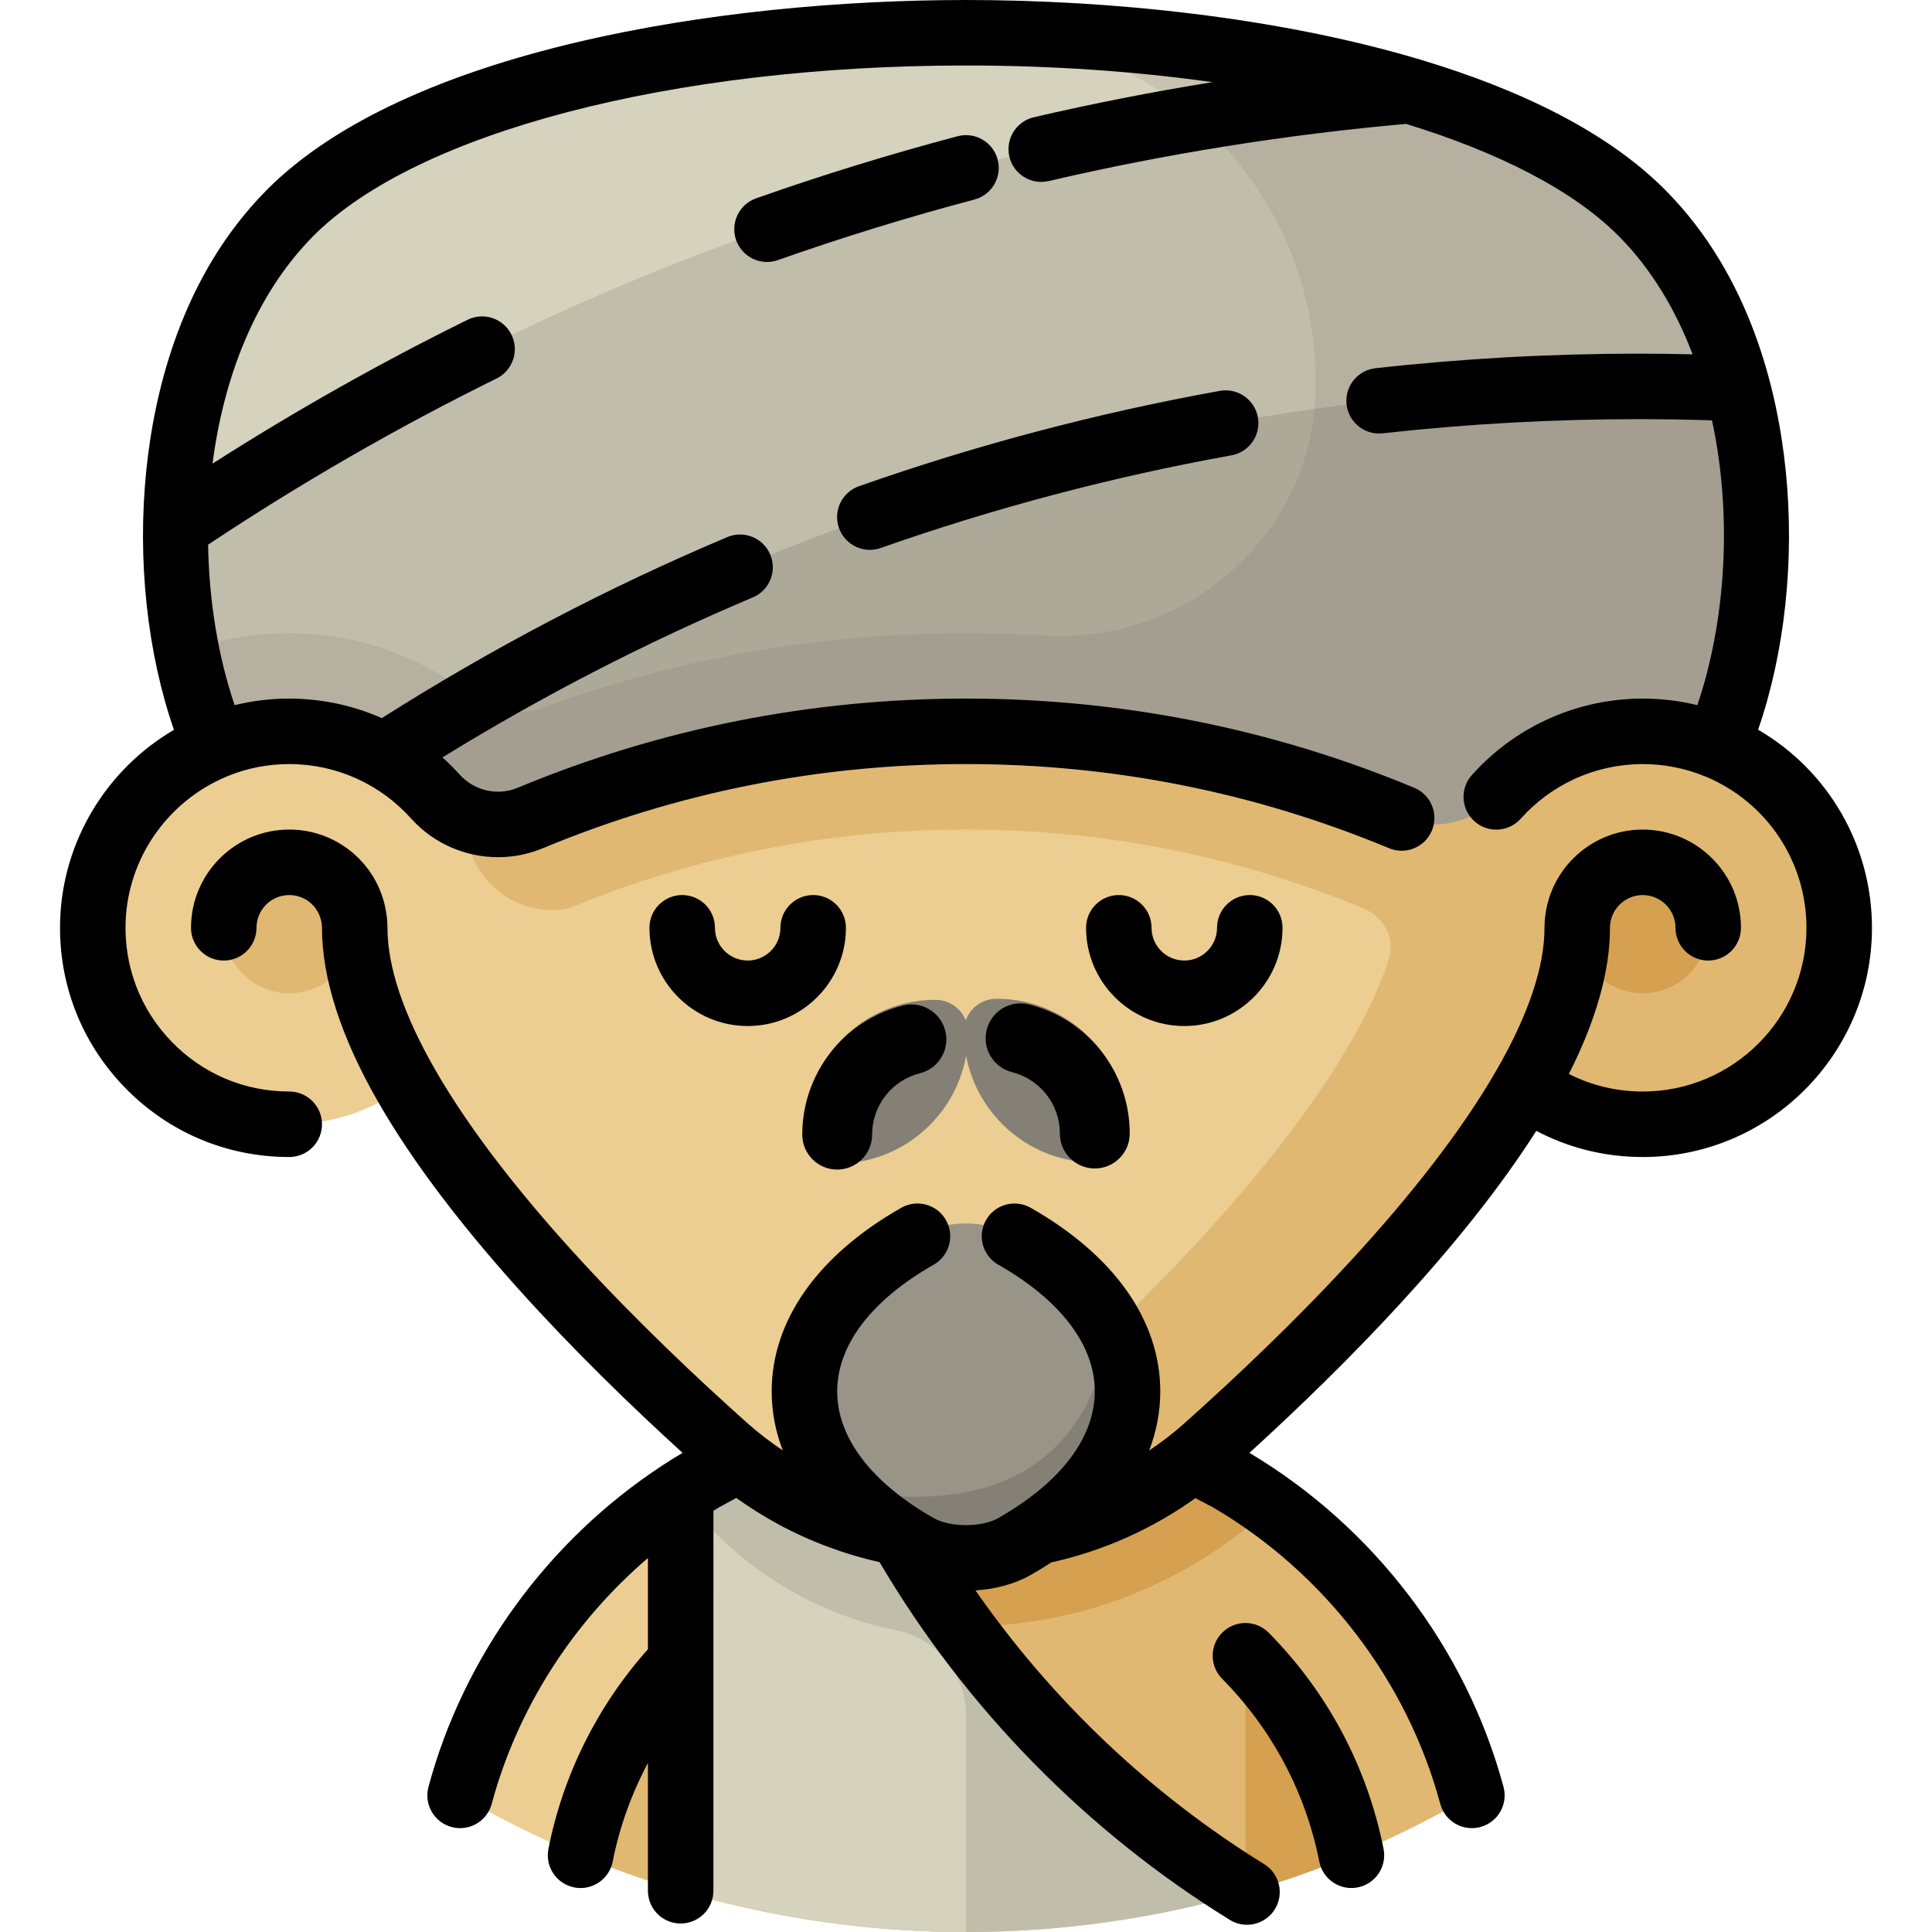 <?xml version="1.0" encoding="iso-8859-1"?>
<!-- Uploaded to: SVG Repo, www.svgrepo.com, Generator: SVG Repo Mixer Tools -->
<svg height="800px" width="800px" version="1.1" id="Layer_1" xmlns="http://www.w3.org/2000/svg" xmlns:xlink="http://www.w3.org/1999/xlink" 
	 viewBox="0 0 512.002 512.002" xml:space="preserve">
<path style="fill:#E1B872;" d="M378.829,482.003c0.28-0.146,0.557-0.297,0.837-0.444c3.513-1.848,6.984-3.766,10.402-5.763
	c-9.599-35.621-33.213-65.699-64.345-83.886c-20.398-11.774-44.479-18.757-69.723-18.757s-49.326,6.983-69.722,18.757
	c-31.132,18.186-54.746,48.263-64.345,83.886c39.362,23.002,85.153,36.199,134.032,36.206c0.001,0,0.001,0,0.002,0
	c0.012,0,0.022,0,0.034,0s0.022,0,0.034,0c0.001,0,0.001,0,0.002,0C300.331,511.994,342.092,501.155,378.829,482.003z"/>
<g>
	<path style="fill:#D5A150;" d="M325.723,391.909c-20.398-11.773-44.479-18.756-69.723-18.756l-45.131,29.587l45.131,28.267
		c29.264,0,57.387-10.721,79.188-30.188c0.581-0.518,1.184-1.066,1.771-1.594C333.338,396.61,329.588,394.167,325.723,391.909z"/>
	<path style="fill:#D5A150;" d="M330.051,438.793v62.756c9.599-2.777,18.975-6.083,28.095-9.878
		C354.108,471.273,344.115,453.016,330.051,438.793z"/>
</g>
<path style="fill:#C1BDAB;" d="M224.225,376.871c-13.532,3.194-26.338,8.335-37.948,15.037c-1.461,0.854-4.46,2.723-5.888,3.629
	V501.09c23.496,6.798,49.888,10.905,75.575,10.909c0.001,0,0.001,0,0.002,0c0.012,0,0.022,0,0.034,0s0.022,0,0.034,0
	c0.001,0,0.001,0,0.002,0c25.842-0.003,50.811-3.718,74.433-10.595C283.209,472.231,245.766,428.692,224.225,376.871z"/>
<path style="fill:#ECCE93;" d="M180.389,395.537c-28.29,18.404-49.452,46.837-58.457,80.257
	C161.303,498.803,207.108,512,255.999,512v-57.265c0-10.992-7.726-20.504-18.503-22.665
	C214.162,427.394,193.965,414.047,180.389,395.537z"/>
<path style="fill:#E1B872;" d="M153.854,491.669c8.624,3.589,17.482,6.723,26.535,9.402l23.141-20.606l-23.141-40.04
	C167.152,454.405,157.74,472.04,153.854,491.669z"/>
<path style="fill:#D5D2BD;" d="M255.999,454.735c0-10.992-7.726-20.504-18.503-22.663c-23.334-4.677-43.532-18.025-57.108-36.533
	v44.889v60.646v0.018c0.336,0.1,0.675,0.191,1.01,0.289c0.183,0.053,0.366,0.104,0.548,0.157
	c23.509,6.802,48.35,10.463,74.052,10.463V454.735z"/>
<path style="fill:#E1B872;" d="M435.344,193.808c-8.491,0-16.499,2.046-23.58,5.65c-18.707-70.766-77.578-134.247-148.269-138.476
	c-2.485-0.149-4.982-0.235-7.495-0.235c-57.086,0-107.264,38.955-136.113,90.392c-0.001,0-0.001-0.001-0.002-0.001h-0.001
	c-0.027,0.049-0.052,0.097-0.079,0.145c-0.989,1.768-1.953,3.55-2.892,5.346c-0.057,0.11-0.116,0.218-0.174,0.327
	c-0.959,1.844-1.892,3.703-2.795,5.574c-0.029,0.059-0.058,0.118-0.087,0.177c-0.927,1.922-1.825,3.856-2.691,5.804
	c-0.007,0.015-0.013,0.029-0.02,0.044c-0.878,1.973-1.726,3.957-2.541,5.954c-0.051,0.126-0.104,0.252-0.155,0.378
	c-0.757,1.862-1.483,3.734-2.185,5.614c-0.081,0.218-0.162,0.435-0.242,0.653c-0.678,1.837-1.331,3.683-1.954,5.537
	c-0.081,0.241-0.16,0.483-0.24,0.723c-0.619,1.861-1.215,3.728-1.778,5.604c-0.057,0.19-0.111,0.38-0.167,0.569
	c-0.581,1.951-1.136,3.906-1.656,5.87L210.33,396.281c13.921,7.549,29.603,11.584,45.672,11.584c23.524,0,46.228-8.64,63.775-24.308
	c26.391-23.566,64.379-60.802,84.499-95.898c8.673,6.46,19.425,10.285,31.071,10.285c28.756,0,52.068-23.311,52.068-52.068
	S464.1,193.808,435.344,193.808z"/>
<path style="fill:#ECCE93;" d="M255.999,219.842c-36.539,0-72.02,7.056-105.458,20.972l-0.569,0.094
	c-10.698,1.753-20.956-4.349-24.993-14.411c-4.707-11.73-13.561-21.348-24.752-27.042c-8.091-4.117-17.393-6.198-27.241-5.519
	c-26.371,1.819-47.42,23.614-48.365,50.03c-1.06,29.627,22.643,53.978,52.033,53.978c11.646,0,22.397-3.825,31.071-10.285
	c20.12,35.096,58.108,72.333,84.499,95.898c5.562,4.966,11.645,9.221,18.103,12.723c23.306-0.148,45.77-8.761,63.164-24.294
	c31.87-28.458,80.645-76.849,94.448-117.334c1.9-5.572-0.952-11.551-6.393-13.803c-0.03-0.013-0.061-0.025-0.091-0.038
	C328.021,226.898,292.539,219.842,255.999,219.842z"/>
<circle style="fill:#D5A150;" cx="435.344" cy="245.876" r="17.356"/>
<circle style="fill:#E1B872;" cx="76.655" cy="245.876" r="17.356"/>
<path style="fill:#C1BDAB;" d="M435.344,56.658c-0.077-0.079-0.15-0.161-0.229-0.238c-63.327-63.655-294.905-63.655-358.232,0
	c-0.078,0.078-0.152,0.16-0.229,0.238C41.608,92.168,40.218,158.082,56.996,197.66c6.066-2.476,12.7-3.852,19.657-3.852
	c0.931,0,1.857,0.027,2.777,0.075c0.301,0.016,0.596,0.047,0.894,0.068c0.618,0.043,1.237,0.086,1.849,0.15
	c0.347,0.037,0.69,0.088,1.034,0.132c0.559,0.071,1.117,0.14,1.67,0.228c0.359,0.057,0.713,0.126,1.068,0.191
	c0.533,0.096,1.067,0.193,1.594,0.305c0.356,0.076,0.709,0.162,1.062,0.245c0.522,0.123,1.043,0.248,1.559,0.386
	c0.345,0.093,0.686,0.193,1.027,0.292c0.52,0.15,1.037,0.307,1.549,0.473c0.326,0.106,0.651,0.218,0.975,0.33
	c0.523,0.18,1.041,0.369,1.556,0.567c0.303,0.117,0.605,0.235,0.906,0.358c0.531,0.215,1.058,0.44,1.579,0.671
	c0.274,0.121,0.548,0.244,0.82,0.371c0.547,0.255,1.088,0.521,1.625,0.793c0.237,0.12,0.474,0.24,0.709,0.363
	c0.575,0.303,1.141,0.62,1.703,0.944c0.187,0.109,0.377,0.213,0.563,0.324c0.625,0.37,1.238,0.757,1.846,1.151
	c0.115,0.075,0.233,0.147,0.347,0.222c0.717,0.476,1.422,0.966,2.114,1.475c0.002,0.001,0.005,0.003,0.007,0.005
	c2.876,2.12,5.526,4.529,7.909,7.183c0.021,0.024,0.044,0.044,0.066,0.068c6.333,6.998,16.352,9.228,25.071,5.599
	c35.552-14.795,74.551-22.97,115.461-22.97s79.909,8.175,115.461,22.97c8.72,3.629,18.74,1.399,25.071-5.599
	c0.021-0.023,0.044-0.044,0.066-0.068c2.382-2.654,5.032-5.063,7.909-7.183c0.002-0.001,0.005-0.003,0.007-0.005
	c0.692-0.509,1.397-1.001,2.114-1.475c0.115-0.076,0.233-0.148,0.347-0.222c0.607-0.396,1.221-0.781,1.846-1.151
	c0.186-0.111,0.376-0.216,0.563-0.324c0.561-0.324,1.128-0.64,1.703-0.944c0.235-0.124,0.472-0.243,0.709-0.363
	c0.537-0.273,1.077-0.538,1.625-0.793c0.272-0.126,0.546-0.249,0.82-0.371c0.523-0.231,1.048-0.456,1.579-0.671
	c0.301-0.121,0.603-0.241,0.906-0.358c0.515-0.198,1.034-0.385,1.556-0.567c0.324-0.112,0.648-0.223,0.975-0.33
	c0.513-0.167,1.03-0.322,1.549-0.473c0.341-0.1,0.683-0.199,1.027-0.292c0.516-0.138,1.037-0.264,1.559-0.386
	c0.354-0.083,0.706-0.169,1.062-0.245c0.528-0.112,1.061-0.209,1.594-0.305c0.356-0.064,0.71-0.134,1.068-0.191
	c0.553-0.088,1.112-0.157,1.67-0.228c0.345-0.044,0.687-0.095,1.034-0.132c0.612-0.065,1.23-0.108,1.849-0.15
	c0.299-0.021,0.595-0.052,0.894-0.068c0.92-0.049,1.846-0.075,2.777-0.075c6.957,0,13.591,1.375,19.657,3.852
	C471.78,158.082,470.389,92.168,435.344,56.658z"/>
<path style="fill:#D5D2BD;" d="M373.677,24.015c3.168,0.949,6.268,1.944,9.298,2.981C289.714-4.922,128.157,4.88,76.884,56.42
	c-0.078,0.078-0.152,0.16-0.229,0.238c-21.311,21.594-30.159,54.429-30.063,85.75c-0.003-0.937-0.008-1.874,0.006-2.815
	C141.566,75.57,253.223,34.416,373.677,24.015z"/>
<path style="fill:#ADA999;" d="M460.495,102.965c-8.724-0.368-17.492-0.565-26.308-0.565c-122.536,0-236.672,35.946-332.454,97.86
	c0.294,0.163,0.592,0.322,0.883,0.489c0.187,0.109,0.377,0.213,0.563,0.324c0.625,0.37,1.238,0.757,1.846,1.151
	c0.115,0.075,0.233,0.147,0.347,0.222c0.717,0.476,1.422,0.966,2.114,1.475c0.002,0.001,0.005,0.003,0.007,0.005
	c2.876,2.12,5.526,4.529,7.909,7.183c0.021,0.024,0.044,0.044,0.066,0.068c6.333,6.998,16.352,9.228,25.071,5.599
	c35.552-14.795,74.551-22.97,115.461-22.97s79.909,8.175,115.461,22.97c8.72,3.629,18.74,1.399,25.071-5.599
	c0.021-0.023,0.044-0.044,0.066-0.068c2.382-2.654,5.032-5.063,7.909-7.183c0.002-0.001,0.005-0.003,0.007-0.005
	c0.692-0.509,1.397-1.001,2.114-1.475c0.115-0.076,0.233-0.148,0.347-0.222c0.607-0.396,1.221-0.781,1.845-1.151
	c0.186-0.111,0.376-0.216,0.564-0.324c0.561-0.324,1.128-0.64,1.703-0.944c0.235-0.124,0.472-0.243,0.709-0.363
	c0.537-0.273,1.077-0.538,1.624-0.793c0.272-0.126,0.546-0.249,0.82-0.371c0.523-0.231,1.048-0.456,1.579-0.671
	c0.301-0.121,0.603-0.241,0.906-0.358c0.515-0.198,1.034-0.385,1.556-0.567c0.324-0.112,0.648-0.223,0.975-0.33
	c0.513-0.167,1.03-0.322,1.549-0.473c0.341-0.1,0.683-0.199,1.027-0.292c0.516-0.138,1.037-0.264,1.559-0.386
	c0.354-0.083,0.706-0.169,1.062-0.245c0.528-0.112,1.061-0.209,1.594-0.305c0.356-0.064,0.71-0.134,1.068-0.191
	c0.553-0.088,1.112-0.157,1.67-0.228c0.345-0.044,0.687-0.095,1.034-0.132c0.612-0.065,1.23-0.108,1.849-0.15
	c0.298-0.021,0.595-0.052,0.894-0.068c0.92-0.049,1.846-0.075,2.777-0.075c6.957,0,13.591,1.375,19.657,3.852
	C465.876,172.008,469.103,135.296,460.495,102.965z"/>
<path style="opacity:0.1;fill:#47423F;enable-background:new    ;" d="M435.344,56.658c-0.077-0.079-0.15-0.161-0.229-0.238
	C403.485,24.625,329.878,8.713,256.227,8.679c51.106,0.073,92.487,41.55,92.433,92.661c-0.001,0.904-0.015,1.805-0.042,2.702
	c-1.126,37.875-34.148,66.744-71.967,64.377c-6.85-0.429-13.735-0.644-20.654-0.644c-38.617,0-76.262,6.638-112.114,19.751
	c-6.496,2.375-13.707,1.071-19.153-3.191c-0.029-0.023-0.059-0.046-0.088-0.068l-1.509-1.147c-0.065-0.049-0.131-0.097-0.196-0.146
	l-1.969-1.451l-0.238-0.116c-0.321-0.219-0.644-0.437-0.968-0.653c-0.193-0.127-0.389-0.255-0.597-0.386
	c-0.889-0.576-1.784-1.136-2.662-1.659c-0.265-0.159-0.533-0.312-0.869-0.503c-0.855-0.494-1.717-0.974-2.551-1.413
	c-0.308-0.163-0.617-0.32-0.927-0.479l-0.174-0.088c-0.793-0.403-1.59-0.794-2.412-1.177c-0.41-0.191-0.824-0.376-1.252-0.567
	c-0.787-0.349-1.582-0.687-2.345-0.995c-0.461-0.187-0.924-0.37-1.372-0.542c-0.788-0.303-1.582-0.592-2.306-0.842
	c-0.502-0.175-1.007-0.347-1.526-0.515c-0.776-0.252-1.559-0.489-2.344-0.716c-0.502-0.146-1.004-0.29-1.488-0.42
	c-0.796-0.214-1.599-0.41-2.342-0.584l-0.167-0.039c-0.488-0.117-0.977-0.229-1.435-0.326c-0.757-0.163-1.522-0.307-2.288-0.445
	l-0.389-0.072c-0.461-0.084-0.922-0.168-1.341-0.233c-0.838-0.133-1.682-0.244-2.537-0.352l-0.14-0.02
	c-0.473-0.064-0.948-0.123-1.401-0.17c-0.916-0.096-1.842-0.167-2.702-0.226c-0.464-0.039-0.927-0.074-1.422-0.101
	c-1.404-0.073-2.79-0.11-4.119-0.11c-9.327,0-18.441,1.655-27.138,4.885c1.769,9.023,4.295,17.488,7.48,25.001
	c6.066-2.476,12.7-3.852,19.657-3.852c0.931,0,1.857,0.027,2.777,0.075c0.301,0.016,0.596,0.047,0.894,0.068
	c0.618,0.043,1.237,0.086,1.849,0.15c0.347,0.037,0.69,0.088,1.034,0.132c0.559,0.071,1.117,0.14,1.67,0.228
	c0.359,0.057,0.713,0.126,1.068,0.191c0.533,0.096,1.067,0.193,1.594,0.305c0.356,0.076,0.709,0.162,1.062,0.245
	c0.522,0.123,1.043,0.248,1.559,0.386c0.345,0.093,0.686,0.193,1.027,0.292c0.52,0.15,1.037,0.307,1.549,0.473
	c0.326,0.106,0.651,0.218,0.975,0.33c0.523,0.181,1.041,0.369,1.556,0.567c0.303,0.117,0.605,0.235,0.906,0.358
	c0.531,0.215,1.058,0.44,1.579,0.671c0.274,0.121,0.548,0.244,0.82,0.371c0.547,0.255,1.088,0.521,1.625,0.793
	c0.237,0.12,0.474,0.24,0.709,0.363c0.575,0.303,1.141,0.62,1.703,0.944c0.187,0.109,0.377,0.213,0.563,0.324
	c0.625,0.37,1.238,0.757,1.846,1.151c0.115,0.075,0.233,0.147,0.347,0.222c0.717,0.476,1.422,0.966,2.114,1.475
	c0.002,0.001,0.005,0.003,0.007,0.005c2.876,2.12,5.559,4.562,7.941,7.217c6.333,6.998,16.384,9.261,25.105,5.633
	c35.552-14.795,74.551-22.97,115.461-22.97s79.909,8.175,115.461,22.97c8.72,3.629,18.772,1.365,25.105-5.633
	c2.382-2.654,5.064-5.097,7.941-7.217c0.002-0.001,0.005-0.003,0.007-0.005c0.692-0.509,1.397-1.001,2.114-1.475
	c0.115-0.076,0.233-0.148,0.347-0.222c0.607-0.396,1.221-0.781,1.846-1.151c0.186-0.111,0.376-0.216,0.563-0.324
	c0.561-0.324,1.128-0.64,1.703-0.944c0.235-0.124,0.472-0.243,0.709-0.363c0.537-0.273,1.077-0.538,1.625-0.793
	c0.272-0.126,0.546-0.249,0.82-0.371c0.523-0.231,1.048-0.456,1.579-0.671c0.301-0.121,0.603-0.241,0.906-0.358
	c0.515-0.198,1.034-0.385,1.556-0.567c0.324-0.112,0.648-0.223,0.975-0.33c0.513-0.167,1.03-0.322,1.549-0.473
	c0.341-0.1,0.683-0.199,1.027-0.292c0.516-0.138,1.037-0.264,1.559-0.386c0.354-0.083,0.706-0.169,1.062-0.245
	c0.528-0.112,1.061-0.209,1.594-0.305c0.356-0.064,0.71-0.134,1.068-0.191c0.553-0.088,1.112-0.157,1.67-0.228
	c0.345-0.044,0.687-0.095,1.034-0.132c0.612-0.065,1.23-0.108,1.849-0.15c0.299-0.021,0.595-0.052,0.894-0.068
	c0.92-0.049,1.846-0.075,2.777-0.075c6.957,0,13.591,1.375,19.657,3.852c0.472-1.112,0.924-2.252,1.366-3.405
	c0.139-0.362,0.274-0.731,0.41-1.098c0.304-0.818,0.602-1.645,0.891-2.482c0.143-0.414,0.287-0.828,0.427-1.247
	c0.309-0.928,0.609-1.866,0.899-2.815c0.09-0.295,0.187-0.584,0.277-0.882c0.348-1.164,0.679-2.347,1-3.538
	c0.142-0.531,0.278-1.068,0.415-1.605c0.186-0.73,0.369-1.464,0.546-2.203c0.141-0.594,0.281-1.187,0.417-1.785
	c0.169-0.751,0.329-1.51,0.487-2.269c0.116-0.557,0.237-1.108,0.347-1.668v-0.002C470.035,134.15,463.737,85.427,435.344,56.658z"/>
<path style="fill:#848075;" d="M264.099,264.678c-3.756,0-6.944,2.389-8.153,5.727c-1.284-3.187-4.4-5.438-8.046-5.438
	c-19.14,0-34.712,15.572-34.712,34.712c0,4.793,3.884,8.678,8.678,8.678c17.048,0,31.256-12.357,34.159-28.584
	c3.02,16.084,17.16,28.295,34.108,28.295c4.794,0,8.678-3.885,8.678-8.678C298.811,280.25,283.239,264.678,264.099,264.678z"/>
<path style="fill:#989487;" d="M268.857,327.614L268.857,327.614c-7.972-4.532-17.741-4.532-25.713,0l0,0
	c-39.939,22.706-39.939,59.522,0,82.228l0,0c7.101,4.037,18.613,4.037,25.712,0l0,0C308.796,387.136,308.796,350.32,268.857,327.614
	z"/>
<path style="fill:#848075;" d="M224.347,395.144c4.752,5.296,11.004,10.268,18.796,14.699l0,0c7.101,4.037,18.613,4.037,25.712,0
	l0,0c27.395-15.574,35.993-37.785,25.809-57.528C286.855,392.823,258.313,400.537,224.347,395.144z"/>
<path d="M215.502,237.198c-4.794,0-8.678,3.885-8.678,8.678c0,4.786-3.892,8.678-8.678,8.678s-8.678-3.892-8.678-8.678
	c0-4.793-3.884-8.678-8.678-8.678s-8.678,3.885-8.678,8.678c0,14.356,11.679,26.034,26.034,26.034s26.034-11.678,26.034-26.034
	C224.18,241.083,220.296,237.198,215.502,237.198z"/>
<path d="M313.852,271.91c14.355,0,26.034-11.678,26.034-26.034c0-4.793-3.884-8.678-8.678-8.678c-4.794,0-8.678,3.885-8.678,8.678
	c0,4.786-3.892,8.678-8.678,8.678s-8.678-3.892-8.678-8.678c0-4.793-3.884-8.678-8.678-8.678c-4.794,0-8.678,3.885-8.678,8.678
	C287.818,260.231,299.498,271.91,313.852,271.91z"/>
<path d="M465.919,193.379c7.06-20.43,9.73-44.952,7.322-68.624c-2.176-21.388-9.445-51.623-31.699-74.172l-0.273-0.283
	c-15.183-15.26-38.176-26.476-64.532-34.395c-0.41-0.155-0.831-0.286-1.266-0.377C338.05,4.477,294.042,0,255.999,0
	C190.625,0,107.626,13.214,70.703,50.328l-0.223,0.235c-22.275,22.57-29.543,52.805-31.72,74.193
	c-2.41,23.686,0.265,48.225,7.336,68.662c-17.818,10.43-29.399,29.369-30.145,50.237c-0.596,16.658,5.437,32.424,16.988,44.395
	c11.553,11.976,27.08,18.571,43.716,18.571c4.794,0,8.678-3.885,8.678-8.678s-3.884-8.678-8.678-8.678
	c-11.884,0-22.975-4.712-31.229-13.266c-8.25-8.551-12.559-19.816-12.132-31.724c0.603-16.871,11.147-31.992,26.861-38.521
	c0.053-0.022,0.101-0.05,0.153-0.073c5.207-2.121,10.705-3.196,16.348-3.196c0.781,0,1.555,0.023,2.321,0.064l0.75,0.059
	c0.515,0.036,1.032,0.071,1.535,0.123c0.143,0.015,0.286,0.035,0.427,0.054l0.489,0.064c0.448,0.056,0.894,0.111,1.35,0.183
	c0.169,0.027,0.336,0.059,0.503,0.09l0.37,0.068c0.447,0.081,0.892,0.161,1.335,0.255c0.221,0.047,0.442,0.1,0.662,0.153
	l0.221,0.052c0.437,0.103,0.874,0.207,1.29,0.318c0.245,0.066,0.487,0.137,0.73,0.207l0.131,0.038
	c0.432,0.125,0.861,0.253,1.292,0.395c0.267,0.087,0.531,0.177,0.817,0.277c0.43,0.148,0.857,0.303,1.288,0.469
	c0.25,0.096,0.498,0.193,0.749,0.295c0.444,0.179,0.884,0.367,1.316,0.559c0.23,0.102,0.459,0.205,0.682,0.308
	c0.457,0.213,0.907,0.435,1.363,0.666l0.587,0.3c0.251,0.133,0.501,0.278,0.75,0.417c0.019,0.009,0.036,0.02,0.053,0.03
	c0.206,0.116,0.412,0.224,0.62,0.345l0.463,0.265c0.522,0.31,1.034,0.632,1.56,0.974l0.27,0.172c0.598,0.396,1.184,0.804,1.762,1.23
	c2.393,1.763,4.613,3.78,6.623,6.02c0.047,0.052,0.105,0.115,0.164,0.176c5.969,6.535,14.336,10.053,22.866,10.053
	c4,0,8.036-0.773,11.877-2.372c35.565-14.801,73.289-22.305,112.127-22.305s76.564,7.504,112.126,22.304
	c4.422,1.84,9.504-0.252,11.346-4.677c1.842-4.425-0.252-9.505-4.677-11.346c-37.687-15.684-77.655-23.636-118.796-23.636
	s-81.109,7.952-118.796,23.636c-5.309,2.21-11.458,0.839-15.372-3.486c-0.023-0.024-0.049-0.052-0.075-0.08
	c-1.415-1.569-2.918-3.064-4.492-4.481c26.286-16.208,53.895-30.445,82.242-42.397c4.415-1.862,6.486-6.952,4.625-11.368
	c-1.862-4.415-6.953-6.486-11.368-4.625c-31.677,13.356-62.457,29.491-91.57,47.98c-0.58-0.256-1.164-0.506-1.748-0.743
	c-0.354-0.143-0.709-0.283-1.061-0.418c-0.606-0.233-1.217-0.455-1.811-0.66c-0.384-0.134-0.767-0.265-1.149-0.388
	c-0.601-0.194-1.203-0.377-1.81-0.553l-0.123-0.036c-0.358-0.104-0.712-0.206-1.085-0.307c-0.602-0.161-1.207-0.308-1.802-0.447
	l-0.187-0.045c-0.355-0.084-0.708-0.168-1.063-0.243c-0.613-0.131-1.235-0.244-1.87-0.36l-0.288-0.052
	c-0.318-0.059-0.639-0.118-0.948-0.167c-0.632-0.101-1.269-0.182-1.951-0.267l-0.294-0.038c-0.303-0.04-0.605-0.08-0.918-0.113
	c-0.714-0.075-1.434-0.126-2.149-0.176l-0.233-0.02c-0.27-0.023-0.54-0.044-0.817-0.059c-1.104-0.058-2.191-0.087-3.229-0.087
	c-4.919,0-9.762,0.584-14.479,1.744c-4.331-12.775-6.778-27.484-7.026-42.535c24.471-16.266,50.157-31.079,76.442-44.03
	c4.3-2.119,6.068-7.321,3.949-11.619c-2.119-4.301-7.323-6.068-11.619-3.95c-23.117,11.389-45.777,24.19-67.593,38.119
	c2.938-22.86,11.37-44.774,26.529-60.134l0.177-0.187c27.303-27.449,95.195-45.184,172.96-45.184
	c22.894,0,44.918,1.548,65.316,4.417c-15.918,2.569-31.732,5.667-47.335,9.304c-4.668,1.088-7.569,5.754-6.482,10.422
	c0.934,4.005,4.501,6.71,8.443,6.71c0.651,0,1.316-0.074,1.977-0.228c31.007-7.228,62.859-12.312,94.704-15.147
	c24.792,7.605,44.413,17.718,56.305,29.673l0.24,0.248c8.523,8.636,14.912,19.354,19.402,31.145
	c-4.852-0.113-9.661-0.175-14.382-0.175c-23.256,0-46.693,1.298-69.663,3.86c-4.762,0.531-8.194,4.823-7.663,9.586
	c0.495,4.436,4.252,7.718,8.613,7.716c0.322,0,0.647-0.017,0.973-0.054c22.334-2.491,45.125-3.754,67.74-3.754
	c6.379,0,12.92,0.108,19.518,0.319c5.491,25.453,3.616,53.358-3.882,75.476c-4.716-1.158-9.561-1.744-14.479-1.744
	c-1.038,0-2.126,0.029-3.234,0.087c-0.272,0.015-0.543,0.036-0.812,0.059l-0.227,0.019c-0.721,0.05-1.441,0.102-2.161,0.177
	c-0.305,0.032-0.607,0.073-0.911,0.113l-0.339,0.044c-0.636,0.08-1.274,0.162-1.894,0.26c-0.32,0.05-0.641,0.109-0.959,0.168
	l-0.303,0.056c-0.62,0.112-1.242,0.226-1.854,0.356c-0.358,0.075-0.71,0.16-1.066,0.243l-0.175,0.042
	c-0.606,0.142-1.213,0.289-1.828,0.454c-0.36,0.096-0.714,0.199-1.071,0.303l-0.121,0.036c-0.607,0.176-1.211,0.359-1.806,0.552
	c-0.388,0.126-0.771,0.257-1.133,0.383c-0.616,0.213-1.226,0.434-1.826,0.665c-0.359,0.137-0.714,0.277-1.063,0.419
	c-0.618,0.251-1.231,0.511-1.844,0.783c-0.318,0.142-0.639,0.285-0.961,0.435c-0.638,0.296-1.267,0.605-1.885,0.92l-0.133,0.067
	c-0.236,0.12-0.473,0.241-0.699,0.36c-0.673,0.355-1.336,0.725-1.982,1.098l-0.147,0.083c-0.181,0.103-0.362,0.206-0.515,0.299
	c-0.728,0.432-1.443,0.881-2.194,1.369c-0.132,0.083-0.265,0.169-0.362,0.235c-0.838,0.554-1.662,1.128-2.48,1.731
	c-3.31,2.44-6.386,5.228-9.114,8.258c-0.027,0.028-0.053,0.056-0.075,0.08c-3.257,3.515-3.049,9.005,0.465,12.264
	c3.476,3.219,8.875,3.055,12.143-0.339c0.094-0.096,0.2-0.208,0.28-0.299c1.986-2.213,4.206-4.229,6.601-5.995
	c0.576-0.423,1.163-0.833,1.82-1.267l0.228-0.146c0.507-0.33,1.019-0.653,1.565-0.977l0.452-0.258
	c0.465-0.27,0.935-0.532,1.42-0.788l0.587-0.299c0.448-0.228,0.898-0.45,1.348-0.66c0.228-0.106,0.458-0.208,0.684-0.309
	c0.436-0.193,0.876-0.382,1.325-0.562c0.248-0.101,0.495-0.198,0.751-0.296c0.423-0.163,0.85-0.317,1.303-0.473
	c0.265-0.093,0.528-0.183,0.801-0.272c0.426-0.139,0.855-0.266,1.288-0.392l0.13-0.038c0.243-0.071,0.485-0.141,0.715-0.204
	c0.432-0.116,0.868-0.219,1.318-0.325l0.209-0.05c0.22-0.052,0.441-0.105,0.664-0.153c0.442-0.094,0.887-0.174,1.319-0.251
	l0.385-0.071c0.168-0.031,0.333-0.062,0.514-0.091c0.444-0.071,0.892-0.125,1.39-0.187l0.439-0.058
	c0.141-0.02,0.283-0.039,0.42-0.053c0.51-0.053,1.027-0.088,1.548-0.124l0.741-0.059c0.771-0.041,1.545-0.064,2.326-0.064
	c5.653,0,11.162,1.08,16.378,3.207c0.116,0.047,0.234,0.081,0.351,0.123c0.053,0.024,0.103,0.053,0.156,0.076
	c16.101,6.809,26.504,22.504,26.504,39.983c0,23.926-19.464,43.39-43.39,43.39c-6.898,0-13.548-1.598-19.572-4.656
	c7.226-14.283,10.894-27.287,10.894-38.734c0-4.786,3.892-8.678,8.678-8.678c4.786,0,8.678,3.892,8.678,8.678
	c0,4.793,3.884,8.678,8.678,8.678c4.794,0,8.678-3.885,8.678-8.678c0-14.356-11.679-26.034-26.034-26.034
	s-26.034,11.678-26.034,26.034c0,10.312-4.22,22.905-12.543,37.431c-0.007,0.012-0.015,0.023-0.023,0.035
	c-19.272,33.617-55.637,69.533-82.751,93.743c-2.985,2.666-6.147,5.108-9.454,7.327c1.945-5.055,2.948-10.307,2.948-15.683
	c0-18.786-12.197-36.067-34.344-48.658c-4.169-2.37-9.465-0.912-11.833,3.255c-2.37,4.167-0.912,9.464,3.255,11.833
	c16.487,9.373,25.566,21.295,25.566,33.57c0,10.74-6.95,21.21-19.731,29.938c-0.08,0.052-0.162,0.102-0.241,0.157
	c-1.759,1.192-3.62,2.352-5.594,3.475c-4.404,2.504-12.731,2.505-17.135,0c-16.487-9.373-25.566-21.295-25.566-33.57
	c0-12.275,9.079-24.198,25.566-33.57c4.167-2.368,5.623-7.667,3.255-11.833c-2.367-4.167-7.662-5.623-11.833-3.255
	c-22.147,12.591-34.344,29.872-34.344,48.658c0,5.358,0.996,10.593,2.929,15.633c-3.306-2.219-6.474-4.634-9.435-7.277
	c-27.116-24.212-63.482-60.129-82.752-93.742c-8.334-14.545-12.562-27.152-12.562-37.469c0-2.04-0.258-4.126-0.767-6.205
	c-2.861-11.675-13.252-19.829-25.267-19.829c-14.355,0-26.034,11.678-26.034,26.034c0,4.793,3.884,8.678,8.678,8.678
	s8.678-3.885,8.678-8.678c0-4.784,3.892-8.678,8.678-8.678c3.999,0,7.456,2.716,8.41,6.603c0.181,0.737,0.268,1.416,0.268,2.075
	c0,13.385,5,28.895,14.862,46.099c19.107,33.329,53.372,68.169,80.696,93.047c-1.687,1.003-3.355,2.034-4.996,3.102
	c-0.198,0.12-0.39,0.246-0.577,0.381c-30.114,19.808-52.435,50.405-61.764,85.033c-1.247,4.628,1.493,9.39,6.121,10.637
	c0.756,0.204,1.516,0.301,2.263,0.301c3.826,0,7.33-2.551,8.373-6.423c6.81-25.274,21.479-48.118,41.4-65.159v24.165
	c-13.379,15.034-22.476,33.256-26.369,52.925c-0.93,4.701,2.127,9.267,6.828,10.198c0.568,0.112,1.135,0.167,1.694,0.167
	c4.059,0,7.686-2.863,8.504-6.994c1.815-9.17,4.98-17.966,9.343-26.15v33.867c0,4.793,3.884,8.678,8.678,8.678
	s8.678-3.885,8.678-8.678V400.356c0.491-0.296,0.978-0.598,1.473-0.887l4.591-2.496c3.536,2.534,7.229,4.857,11.062,6.935
	c8.465,4.59,17.511,7.966,26.901,10.076c22.681,38.533,54.75,71.304,92.818,94.805c1.421,0.877,2.994,1.295,4.551,1.295
	c2.91,0,5.752-1.463,7.392-4.121c2.518-4.077,1.252-9.425-2.826-11.942c-30.174-18.628-56.31-43.482-76.52-72.549
	c5.272-0.327,10.418-1.686,14.639-4.084c1.891-1.075,3.703-2.186,5.446-3.327c13.777-3.049,26.781-8.86,38.205-17.033l4.717,2.475
	c29.443,17.26,51.37,45.88,60.174,78.552c1.044,3.872,4.548,6.423,8.374,6.423c0.747,0,1.508-0.097,2.263-0.301
	c4.628-1.247,7.368-6.01,6.121-10.637c-9.896-36.73-34.412-68.923-67.339-88.516c25.219-22.962,56.351-54.409,76.025-85.33
	c8.648,4.555,18.248,6.93,28.213,6.93c33.495,0,60.746-27.25,60.746-60.746C496.09,224.019,484.463,204.164,465.919,193.379z"/>
<path d="M336.222,432.691c-3.369-3.409-8.864-3.439-12.272-0.071c-3.408,3.369-3.44,8.864-0.069,12.272
	c13.217,13.369,22.122,30.126,25.752,48.461c0.818,4.133,4.445,6.994,8.504,6.994c0.558,0,1.126-0.054,1.695-0.168
	c4.701-0.93,7.758-5.496,6.827-10.197C362.365,468.299,351.84,448.488,336.222,432.691z"/>
<path d="M230.518,145.718c0.956,0,1.929-0.16,2.881-0.495c30.167-10.62,61.441-18.881,92.951-24.555
	c4.716-0.849,7.852-5.362,7.003-10.078c-0.848-4.717-5.372-7.854-10.078-7.003c-32.422,5.837-64.599,14.338-95.638,25.266
	c-4.521,1.591-6.896,6.547-5.304,11.066C223.589,143.487,226.94,145.718,230.518,145.718z"/>
<path d="M264.388,42.272c-1.228-4.633-5.979-7.396-10.61-6.167c-17.938,4.75-35.904,10.285-53.397,16.453
	c-4.519,1.593-6.891,6.55-5.298,11.07c1.258,3.566,4.606,5.795,8.184,5.795c0.957,0,1.931-0.16,2.886-0.496
	c17.059-6.014,34.578-11.413,52.069-16.045C262.854,51.656,265.616,46.905,264.388,42.272z"/>
<path d="M261.488,272.894c-1.251,4.957,1.754,9.989,6.711,11.239c7.464,1.883,12.678,8.573,12.678,16.269
	c0,5.112,4.145,9.257,9.257,9.257c5.112,0,9.256-4.145,9.256-9.257c0-16.188-10.964-30.259-26.662-34.219
	C267.767,264.93,262.739,267.937,261.488,272.894z"/>
<path d="M221.866,309.948c5.112,0,9.257-4.145,9.257-9.257c0-7.696,5.214-14.386,12.678-16.269
	c4.957-1.251,7.962-6.283,6.711-11.239c-1.251-4.958-6.276-7.964-11.24-6.711c-15.698,3.959-26.662,18.031-26.662,34.219
	C212.609,305.803,216.754,309.948,221.866,309.948z"/>
</svg>